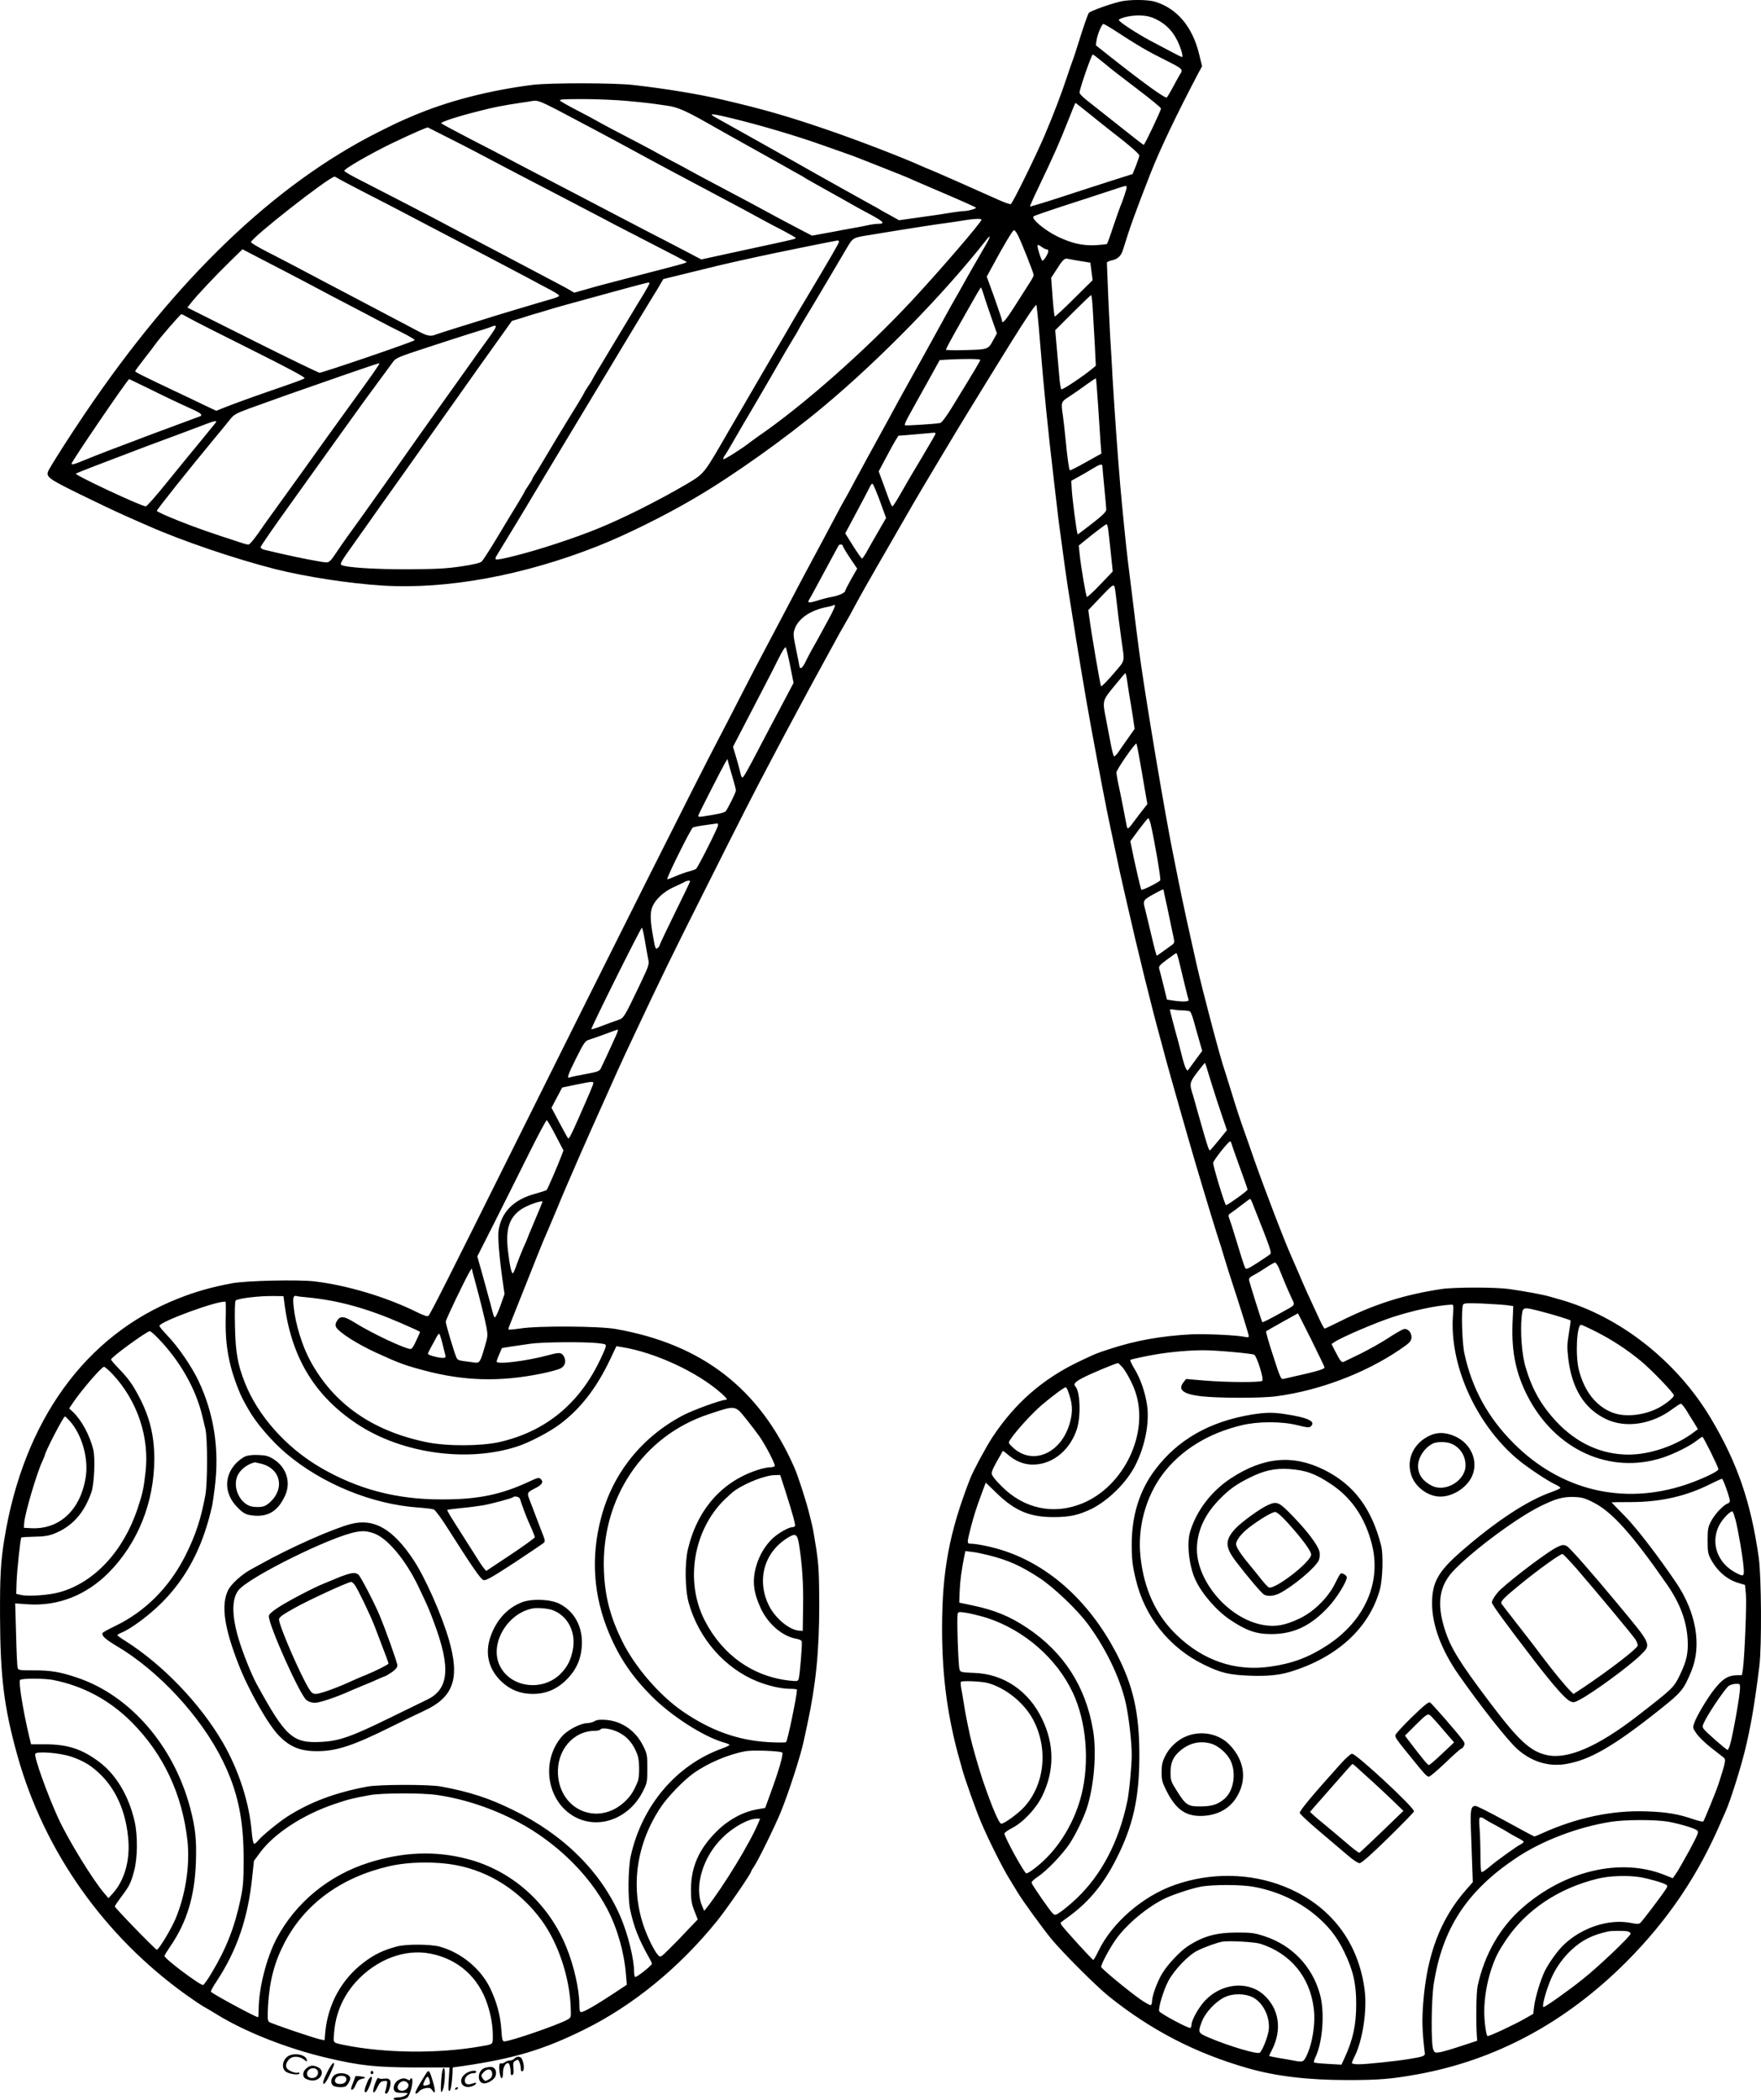 <?xml version="1.0" encoding="UTF-8"?>
<svg xmlns="http://www.w3.org/2000/svg" version="1.0" viewBox="0 0 1383.682 1649.924" preserveAspectRatio="xMidYMid meet">
  <g transform="translate(-286.777,1808.845) scale(0.1,-0.1)" fill="#000000" stroke="none">
    <path d="M11665 18075 c-82 -20 -228 -73 -241 -87 -7 -7 -35 -87 -64 -178 -28 -91 -58 -183 -67 -205 -8 -22 -28 -78 -43 -125 -44 -133 -105 -292 -172 -450 -72 -169 -252 -535 -268 -545 -5 -3 -50 12 -98 34 -137 62 -542 241 -547 241 -2 0 -28 11 -57 24 -148 67 -503 204 -758 291 -293 100 -487 156 -800 229 -190 45 -459 89 -710 117 -150 17 -652 17 -785 1 -346 -44 -671 -128 -945 -245 -109 -46 -147 -65 -271 -127 -815 -411 -1585 -1149 -2300 -2205 -106 -156 -239 -363 -284 -442 -34 -59 -21 -69 237 -196 128 -63 292 -141 363 -172 72 -32 148 -66 170 -75 269 -120 694 -264 1010 -344 240 -60 580 -112 837 -128 508 -32 1114 80 1698 312 219 87 524 238 760 377 300 176 708 466 1014 722 439 367 943 883 1274 1305 38 49 33 24 -10 -49 -41 -71 -62 -107 -98 -170 -11 -19 -30 -52 -41 -72 -12 -21 -35 -63 -52 -93 -16 -30 -33 -59 -37 -65 -4 -5 -60 -107 -125 -225 -65 -118 -126 -228 -135 -245 -9 -16 -51 -91 -92 -165 -80 -144 -113 -203 -173 -315 -21 -38 -59 -108 -85 -155 -26 -47 -64 -116 -85 -155 -21 -38 -50 -92 -65 -120 -15 -27 -47 -86 -70 -130 -24 -44 -46 -84 -50 -90 -4 -5 -33 -59 -65 -120 -52 -99 -126 -237 -235 -440 -35 -65 -60 -114 -191 -362 -28 -54 -71 -134 -94 -178 -93 -175 -147 -278 -245 -470 -56 -110 -126 -245 -155 -300 -151 -286 -831 -1641 -1629 -3245 -503 -1011 -636 -1274 -652 -1290 -7 -7 -37 3 -90 29 -240 119 -547 211 -805 242 -131 15 -536 6 -649 -15 -160 -30 -284 -65 -420 -119 -732 -288 -1219 -963 -1369 -1897 -28 -173 -34 -292 -33 -600 2 -481 31 -716 137 -1096 210 -751 682 -1419 1329 -1881 56 -40 117 -81 136 -91 19 -11 64 -37 101 -60 222 -137 551 -267 859 -340 265 -63 389 -76 703 -77 l267 0 -6 -92 c-5 -64 -4 -93 4 -93 11 0 20 50 25 135 l2 50 85 12 c399 59 627 127 945 284 386 190 752 489 1050 859 72 89 265 369 265 385 0 4 9 20 20 35 32 45 165 316 214 435 63 156 157 447 179 555 3 14 15 70 27 125 68 314 95 579 95 945 -1 244 -4 307 -23 435 -13 83 -27 166 -32 185 -5 19 -14 58 -21 85 -21 92 -90 306 -120 374 -273 619 -723 968 -1404 1088 -129 23 -611 26 -748 4 -48 -7 -90 -11 -93 -8 -3 2 2 20 10 38 8 19 67 167 131 329 64 162 123 309 130 325 8 17 51 118 96 225 44 107 89 213 99 235 10 22 32 74 50 115 18 41 41 95 52 120 11 25 29 65 40 90 11 25 26 59 33 75 225 504 236 529 345 760 220 468 292 615 566 1160 263 525 386 765 484 950 118 223 145 275 183 345 52 97 103 192 137 255 15 28 41 75 57 105 17 30 72 132 123 225 51 94 96 175 100 180 4 6 23 40 44 77 20 38 53 98 73 135 29 54 205 361 423 738 67 116 363 611 440 735 29 47 65 105 80 130 24 40 144 234 253 410 116 186 192 299 198 292 3 -4 16 -131 28 -282 32 -393 62 -690 112 -1115 26 -229 38 -327 50 -410 27 -204 50 -367 59 -422 6 -35 14 -91 20 -125 53 -340 119 -735 160 -958 67 -364 126 -671 151 -785 16 -77 39 -183 50 -235 20 -96 29 -139 48 -220 6 -25 17 -74 25 -110 96 -423 201 -849 276 -1120 10 -36 28 -103 40 -150 27 -100 185 -655 234 -820 87 -294 167 -554 186 -610 5 -14 23 -72 40 -130 18 -58 44 -143 60 -190 63 -192 130 -407 130 -419 0 -9 -8 -11 -26 -7 -55 14 -313 26 -424 21 -244 -13 -441 -49 -645 -116 -107 -35 -102 -33 -235 -96 -288 -137 -506 -327 -684 -596 -53 -81 -150 -262 -175 -325 -164 -421 -221 -726 -221 -1178 0 -380 44 -703 141 -1044 6 -19 14 -48 18 -65 23 -81 106 -316 147 -412 58 -138 168 -358 224 -448 23 -38 52 -86 64 -105 38 -64 194 -279 267 -368 91 -109 350 -368 449 -448 332 -266 679 -446 1090 -564 222 -64 475 -94 785 -94 252 0 343 8 550 45 617 112 1165 407 1641 883 327 328 567 683 749 1111 7 17 22 51 34 77 35 80 110 316 147 463 47 189 79 376 116 675 19 157 16 702 -5 850 -61 433 -167 743 -374 1091 -268 452 -719 807 -1193 939 -25 7 -56 16 -70 20 -44 14 -190 42 -325 61 -105 15 -429 15 -530 0 -293 -44 -529 -119 -796 -253 -64 -32 -120 -58 -123 -58 -4 0 -23 35 -43 78 -90 194 -108 233 -150 332 -25 58 -53 123 -63 145 -58 128 -214 535 -300 780 -23 66 -54 156 -70 200 -41 115 -63 182 -110 335 -23 74 -45 146 -50 160 -33 92 -173 622 -221 835 -38 168 -43 194 -59 265 -7 30 -16 71 -20 90 -23 106 -52 244 -65 310 -14 71 -26 130 -46 230 -57 286 -189 1067 -244 1445 -21 143 -54 405 -85 665 -6 47 -15 119 -20 160 -14 113 -44 414 -60 595 -24 288 -44 574 -60 840 -5 99 -14 254 -20 345 -7 126 -20 418 -25 565 0 5 15 12 32 16 51 10 78 34 93 80 57 185 96 293 217 603 75 191 204 461 373 783 l33 61 -23 94 c-52 216 -173 360 -347 413 -58 18 -208 18 -278 0z m287 -138 c73 -36 126 -88 164 -163 29 -57 52 -134 39 -134 -5 0 -102 50 -255 132 -121 66 -250 152 -241 161 19 19 107 37 171 34 47 -2 81 -10 122 -30z m-341 -78 c204 -133 271 -172 426 -249 123 -62 129 -68 103 -105 -4 -5 -26 -46 -50 -90 -23 -44 -48 -85 -54 -92 -11 -11 -175 107 -450 324 l-108 86 6 41 c8 48 41 126 54 126 5 0 38 -19 73 -41z m-67 -267 c44 -38 163 -130 264 -206 100 -76 182 -143 182 -150 0 -16 -128 -286 -136 -286 -3 0 -92 69 -197 153 -106 84 -218 173 -249 197 -32 25 -58 52 -58 60 -1 26 94 300 104 300 5 0 45 -31 90 -68z m-3744 -297 c157 -15 175 -17 310 -37 88 -12 153 -42 390 -178 36 -20 148 -84 250 -140 199 -111 230 -129 288 -161 20 -12 62 -35 92 -52 30 -16 60 -33 65 -38 6 -4 82 -47 170 -96 88 -49 183 -102 210 -118 28 -15 79 -44 115 -63 121 -64 138 -82 79 -82 -16 0 -49 -4 -72 -9 -23 -5 -71 -15 -107 -21 -36 -6 -85 -15 -110 -20 -25 -5 -87 -17 -139 -26 l-93 -17 -102 53 c-126 66 -208 110 -266 142 -56 31 -163 88 -390 208 -96 51 -188 100 -205 110 -16 10 -79 43 -140 75 -60 32 -114 61 -120 65 -5 4 -68 37 -140 75 -176 91 -294 154 -330 175 -16 10 -84 46 -150 80 -66 34 -127 69 -135 76 -12 12 14 14 180 14 107 0 265 -7 350 -15z m-552 -71 c132 -69 476 -252 607 -324 28 -15 80 -44 118 -64 37 -20 95 -51 130 -70 60 -32 413 -220 607 -323 52 -28 124 -67 160 -87 36 -20 107 -57 158 -83 50 -27 92 -51 92 -54 0 -7 -15 -11 -190 -49 -52 -11 -198 -43 -323 -70 l-229 -50 -131 69 c-73 38 -199 104 -282 146 -82 43 -186 97 -230 120 -169 89 -492 257 -680 355 -77 40 -167 87 -200 105 -33 18 -162 85 -287 149 -125 65 -230 121 -233 126 -6 10 135 56 305 98 113 29 169 40 320 63 41 6 82 12 90 14 39 7 60 0 198 -71z m4181 -31 c60 -49 146 -117 192 -153 120 -92 199 -161 199 -174 0 -6 -12 -41 -26 -78 l-27 -67 -161 -51 c-89 -28 -269 -87 -401 -130 -132 -43 -242 -76 -244 -74 -2 2 28 70 67 151 120 251 162 345 233 525 30 76 55 138 57 138 2 0 52 -39 111 -87z m-2810 -34 c231 -56 509 -139 709 -210 45 -16 121 -43 170 -60 48 -17 96 -34 107 -39 11 -4 97 -38 190 -75 94 -37 184 -73 200 -80 17 -8 109 -48 205 -89 230 -98 330 -143 336 -149 7 -7 -63 -27 -95 -27 -13 0 -51 -5 -85 -10 -57 -10 -172 -27 -347 -51 l-77 -11 -68 38 c-38 20 -73 40 -79 44 -5 4 -40 24 -78 44 -37 20 -140 78 -230 128 -89 50 -182 102 -207 116 -25 14 -90 51 -145 82 -55 31 -127 72 -160 90 -33 18 -125 70 -205 115 -80 45 -180 101 -222 124 -43 23 -78 44 -78 47 0 9 37 3 159 -27z m-2239 -148 c80 -40 187 -95 238 -122 184 -97 280 -148 417 -219 77 -40 190 -99 250 -130 61 -32 160 -84 220 -115 61 -32 146 -76 190 -100 44 -23 188 -97 320 -165 132 -68 242 -125 244 -127 11 -9 15 -7 -374 -108 -271 -70 -323 -84 -413 -110 l-92 -26 -33 19 c-17 11 -81 45 -142 77 -60 32 -141 74 -180 95 -72 38 -357 189 -570 300 -66 35 -149 79 -185 98 -55 29 -275 143 -614 317 -44 23 -81 46 -83 51 -5 14 209 137 381 220 156 74 267 123 276 121 3 -1 70 -35 150 -76z m-864 -320 c5 -4 104 -57 219 -116 116 -59 251 -129 300 -155 50 -26 140 -73 200 -105 417 -218 578 -302 800 -420 55 -30 129 -69 165 -88 36 -19 63 -38 61 -43 -2 -5 -24 -15 -50 -22 -109 -31 -490 -145 -555 -167 -39 -12 -132 -41 -206 -64 -74 -23 -145 -46 -158 -51 -39 -17 -68 -11 -134 24 -174 92 -273 144 -533 281 -125 65 -309 163 -440 232 -55 29 -155 81 -222 115 -68 35 -123 68 -123 74 0 32 613 513 656 514 5 0 14 -4 20 -9z m6204 -76 c0 -13 -31 -106 -50 -150 -5 -11 -29 -80 -54 -153 -24 -74 -47 -137 -50 -140 -4 -3 -43 -7 -89 -10 -105 -5 -190 15 -304 70 -102 51 -208 141 -183 157 8 6 107 40 220 77 113 36 270 88 350 114 169 56 160 54 160 35z m-1140 -252 c0 -20 -326 -398 -545 -634 -367 -394 -858 -828 -1210 -1069 -27 -19 -56 -40 -65 -47 -49 -41 -206 -140 -208 -132 -2 5 1 15 6 22 9 10 45 71 132 222 9 17 32 55 50 85 29 48 252 431 300 516 10 17 37 62 59 99 23 37 41 68 41 70 0 2 24 43 53 92 30 48 107 178 172 288 65 110 136 231 159 269 44 75 49 77 151 94 365 60 547 88 655 102 47 7 105 15 130 20 60 10 120 12 120 3z m287 -125 c30 -60 123 -296 123 -311 0 -7 -15 -35 -33 -62 -17 -28 -70 -109 -116 -182 -76 -119 -101 -146 -101 -110 0 7 -27 86 -59 177 l-60 165 38 70 c98 182 166 295 176 295 6 0 21 -19 32 -42z m-1407 -49 c0 -10 -64 -121 -248 -429 -41 -69 -83 -138 -92 -155 -10 -16 -40 -68 -67 -115 -28 -47 -98 -168 -158 -270 -124 -213 -125 -215 -195 -335 -29 -49 -77 -133 -108 -185 -194 -337 -189 -331 -326 -413 -112 -66 -237 -133 -376 -203 -245 -121 -391 -181 -655 -268 -211 -70 -460 -134 -472 -122 -4 4 -1 17 7 29 23 36 261 429 280 463 10 17 84 141 165 275 81 134 275 456 430 714 155 259 306 508 335 555 29 47 64 103 76 126 l24 40 212 52 c210 52 262 64 346 83 51 11 111 24 177 39 77 18 618 128 633 129 6 1 12 -4 12 -10z m1628 -59 c21 0 22 -19 1 -54 -11 -20 -25 -36 -30 -36 -8 0 -39 92 -39 117 0 11 8 9 29 -6 16 -12 34 -21 39 -21z m-5863 -235 c61 -32 137 -72 170 -90 33 -18 130 -69 215 -113 85 -44 193 -101 240 -126 47 -25 129 -67 182 -93 53 -27 96 -52 94 -57 -2 -10 -720 -255 -747 -256 -9 0 -247 115 -528 256 l-511 256 32 41 c49 61 188 209 301 319 l100 98 171 -89 c94 -49 221 -114 281 -146z m6140 141 l70 -11 9 -69 9 -69 -147 -145 c-80 -80 -148 -143 -151 -140 -3 3 -11 73 -17 155 l-11 149 29 44 c66 104 74 112 108 104 17 -4 63 -12 101 -18z m-3395 -175 c0 -5 -23 -47 -51 -93 -29 -46 -59 -96 -69 -113 -9 -16 -88 -146 -174 -289 -86 -142 -156 -260 -156 -263 0 -2 -13 -24 -30 -48 -16 -24 -30 -46 -30 -49 0 -2 -23 -42 -51 -88 -114 -184 -225 -368 -271 -447 -27 -46 -58 -97 -69 -112 -10 -15 -19 -30 -19 -34 0 -3 -13 -26 -30 -50 -16 -24 -30 -46 -30 -49 0 -2 -23 -42 -51 -88 -28 -46 -100 -164 -159 -263 -59 -99 -117 -188 -127 -198 -14 -12 -64 -24 -164 -39 -118 -17 -193 -21 -419 -22 -260 -1 -487 14 -520 34 -13 8 1 32 100 170 25 36 78 110 117 165 38 55 126 179 195 275 121 170 388 547 553 780 44 63 147 208 228 321 l147 206 73 22 c39 13 86 27 102 32 17 4 59 17 95 28 67 21 178 52 530 148 299 81 280 77 280 64z m2619 -63 c5 -18 32 -100 60 -181 l52 -148 -27 -49 c-42 -78 -40 -77 -216 -82 -87 -3 -158 -1 -158 3 0 5 30 61 66 126 37 65 78 138 92 163 64 114 114 200 117 200 2 0 8 -15 14 -32z m865 -140 c4 -62 11 -187 16 -278 l8 -165 -26 -22 c-72 -60 -238 -171 -245 -163 -5 4 -13 54 -17 111 -5 57 -14 160 -20 228 l-11 125 138 138 c76 76 141 138 144 138 4 0 10 -51 13 -112z m-7096 -71 c31 -18 250 -129 485 -246 280 -140 425 -217 418 -224 -9 -9 -65 -29 -291 -107 -111 -38 -284 -101 -343 -125 l-60 -24 -91 43 c-50 24 -154 74 -231 110 -276 131 -315 151 -315 158 0 4 33 49 73 100 40 51 79 102 87 114 32 46 195 234 203 234 5 0 34 -15 65 -33z m2395 -88 c-10 -16 -34 -51 -53 -77 -20 -26 -102 -141 -184 -257 -82 -115 -170 -239 -196 -275 -60 -84 -248 -349 -435 -615 -82 -115 -165 -232 -185 -260 -82 -112 -140 -194 -189 -267 -44 -66 -56 -78 -79 -78 -31 0 -226 38 -367 71 -49 12 -103 24 -120 28 -17 4 -30 13 -29 22 1 8 104 158 231 334 126 176 298 417 383 535 85 118 177 247 205 285 28 39 84 115 125 170 40 55 84 114 97 132 21 29 46 39 251 106 125 41 288 94 362 117 74 22 144 45 155 50 40 17 47 12 28 -21z m3817 -238 c0 -8 -32 -63 -226 -379 -43 -70 -77 -114 -89 -117 -30 -7 -269 -22 -277 -18 -5 2 6 30 23 61 67 122 84 152 166 299 l84 152 57 4 c124 7 262 7 262 -2z m-4776 -113 c-32 -46 -95 -132 -139 -193 -44 -60 -132 -182 -195 -270 -117 -164 -391 -546 -464 -646 -23 -31 -68 -95 -101 -143 -33 -47 -66 -86 -74 -86 -8 0 -28 4 -45 10 -265 86 -368 122 -508 178 -93 37 -168 71 -168 77 0 10 265 342 450 565 53 63 109 133 127 155 27 35 46 46 149 84 181 66 430 154 639 226 55 19 163 57 240 83 77 27 142 48 144 46 2 -2 -23 -40 -55 -86z m5702 -245 c7 -114 16 -246 19 -293 l7 -85 -122 -68 c-67 -38 -124 -66 -126 -64 -7 7 -21 107 -34 247 -7 69 -16 152 -21 185 -16 105 -15 106 52 149 34 22 93 63 132 92 40 29 73 51 76 49 2 -2 9 -98 17 -212z m-7468 137 c129 -64 218 -107 370 -176 52 -25 63 -38 40 -47 -178 -66 -304 -113 -348 -129 -30 -11 -64 -24 -75 -28 -19 -8 -55 -21 -290 -110 -60 -23 -147 -57 -192 -76 -80 -33 -103 -40 -103 -28 0 16 441 664 453 664 1 0 67 -32 145 -70z m531 -277 c-8 -10 -66 -81 -129 -158 -64 -77 -181 -220 -259 -317 -79 -98 -150 -178 -158 -178 -34 0 -560 246 -549 257 3 3 70 30 148 60 79 30 202 77 273 104 72 28 173 66 225 85 140 52 184 68 300 112 137 52 133 50 149 51 11 1 11 -2 0 -16z m5658 -86 c-3 -8 -52 -92 -109 -188 -58 -96 -131 -220 -162 -276 -32 -57 -62 -103 -66 -103 -4 0 -14 19 -23 43 -8 23 -31 85 -50 137 l-35 95 56 105 c30 58 65 121 77 140 l22 35 134 11 c74 6 140 12 148 13 7 0 11 -5 8 -12z m1313 -254 c0 -10 7 -85 15 -168 8 -82 15 -160 15 -171 0 -16 -30 -46 -110 -108 -61 -47 -112 -86 -114 -86 -7 0 -45 290 -48 368 l-3 53 60 33 c33 18 83 47 110 64 58 35 75 39 75 15z m-1748 -272 l48 -132 -53 -92 c-30 -51 -70 -122 -91 -159 -20 -38 -41 -68 -45 -68 -4 0 -36 45 -70 99 l-62 99 37 69 c86 160 149 280 158 300 6 13 15 22 20 20 5 -2 31 -63 58 -136z m1792 -213 c3 -18 12 -102 21 -186 l16 -153 -98 -103 c-54 -57 -101 -100 -105 -97 -8 7 -46 230 -57 334 l-7 69 35 29 c92 75 177 139 183 139 4 0 9 -15 12 -32z m-2084 -138 c0 -6 25 -48 56 -95 l57 -84 -47 -82 c-25 -45 -46 -85 -46 -90 0 -17 -47 -39 -104 -50 -32 -5 -85 -19 -118 -30 -65 -20 -79 -18 -62 9 6 9 29 51 51 92 72 133 175 325 180 333 6 11 33 9 33 -3z m2134 -318 c3 -5 10 -53 16 -108 10 -94 18 -155 40 -319 25 -177 33 -147 -66 -263 -48 -56 -91 -99 -95 -95 -6 7 -76 414 -94 553 l-6 45 93 98 c92 96 102 105 112 89z m-2235 -239 c-94 -174 -114 -210 -139 -253 -14 -25 -37 -68 -51 -97 -13 -29 -30 -52 -36 -53 -7 0 -13 4 -13 9 0 5 -12 64 -26 132 -23 110 -25 127 -13 163 28 85 125 151 257 176 24 4 46 11 50 14 4 4 8 3 10 -3 2 -6 -16 -45 -39 -88z m-313 -384 l27 -136 -100 -189 c-55 -104 -129 -243 -163 -309 -99 -190 -130 -245 -139 -245 -5 0 -11 12 -14 28 -3 15 -17 69 -32 120 l-28 93 66 127 c36 70 109 210 162 312 53 102 115 222 137 268 23 46 45 79 49 75 5 -5 20 -70 35 -144z m2652 -146 c7 -49 17 -110 22 -138 5 -27 14 -87 21 -131 l12 -82 -48 -68 c-27 -38 -62 -88 -78 -112 -16 -24 -33 -40 -37 -35 -4 4 -16 49 -25 98 -9 50 -25 134 -36 189 -30 152 -31 148 64 264 45 55 84 101 87 102 3 0 12 -39 18 -87z m91 -574 c10 -57 29 -163 41 -236 l23 -132 -38 -48 c-20 -26 -53 -69 -72 -95 -19 -27 -38 -48 -43 -48 -4 0 -10 15 -12 33 -5 29 -42 220 -68 340 -5 27 -10 57 -10 67 0 21 148 235 157 226 2 -2 12 -50 22 -107z m-3195 -159 c14 -47 26 -93 26 -102 0 -15 -61 -139 -81 -164 -9 -11 -64 -23 -177 -40 -38 -5 -41 -4 -35 13 9 24 192 382 211 413 l16 25 7 -30 c4 -16 19 -68 33 -115z m3284 -362 c29 -121 84 -440 76 -447 -25 -22 -143 -80 -148 -73 -3 5 -15 51 -27 103 -31 138 -36 158 -48 221 l-12 57 67 91 c37 49 70 90 74 90 4 0 12 -19 18 -42z m-3398 -12 c0 -19 -158 -332 -173 -344 -7 -5 -34 -15 -62 -22 -27 -7 -73 -24 -102 -37 -28 -12 -57 -23 -62 -23 -13 0 183 395 201 407 7 4 51 13 98 19 47 6 88 12 93 13 4 0 7 -6 7 -13z m-220 -442 c0 -4 -54 -116 -120 -250 -66 -134 -120 -248 -120 -253 0 -5 -6 -14 -14 -20 -18 -15 -20 -9 -41 113 -19 110 -19 167 -1 211 25 59 89 118 168 154 40 18 80 37 88 42 18 10 40 11 40 3z m3720 -67 c0 -2 11 -57 26 -122 28 -134 42 -201 54 -258 7 -33 5 -40 -17 -55 -13 -9 -44 -32 -68 -49 -24 -18 -46 -33 -48 -33 -3 0 -22 71 -42 158 -21 86 -43 182 -51 212 -17 64 -15 67 73 116 55 30 73 38 73 31z m-4076 -394 c9 -54 21 -119 26 -146 10 -46 8 -51 -60 -195 -132 -276 -130 -272 -180 -289 -25 -8 -80 -28 -123 -45 -43 -17 -80 -28 -83 -26 -6 6 388 797 397 797 4 1 14 -43 23 -96z m4200 -175 c31 -132 68 -281 73 -295 6 -15 -48 -17 -126 -5 l-44 7 -27 110 c-15 61 -30 120 -34 132 -6 18 4 30 61 72 37 28 70 51 74 51 3 0 14 -33 23 -72z m30 -378 c22 0 46 -4 53 -8 7 -4 19 -34 28 -67 17 -61 20 -72 51 -181 l18 -62 -54 -73 c-30 -41 -55 -76 -57 -78 -9 -12 -26 23 -43 90 -10 41 -25 99 -33 129 -37 132 -67 249 -67 255 0 4 14 5 31 1 17 -3 50 -6 73 -6z m-4458 -202 c-42 -93 -106 -232 -118 -255 -8 -16 -25 -25 -67 -33 -96 -18 -165 -32 -178 -37 -24 -9 -13 21 53 154 59 117 70 134 98 142 17 5 74 25 126 44 52 20 98 36 102 36 4 1 -3 -23 -16 -51z m4678 -362 c25 -81 63 -199 85 -262 l39 -115 -64 -79 c-36 -44 -67 -80 -70 -80 -8 0 -24 49 -75 230 -27 96 -53 189 -58 205 -29 89 -27 98 34 179 32 42 59 75 61 73 2 -2 24 -70 48 -151z m-4854 -7 c0 -10 -27 -74 -122 -289 -57 -129 -70 -152 -77 -144 -5 5 -35 61 -69 124 l-61 115 42 80 42 79 105 22 c127 26 140 27 140 13z m-296 -412 l61 -117 -16 -43 c-32 -84 -109 -261 -116 -268 -5 -4 -44 -17 -88 -29 -170 -45 -269 -144 -290 -291 -7 -48 5 -201 31 -386 l16 -111 -32 -91 c-18 -50 -37 -91 -42 -91 -10 0 -8 -5 -38 110 -13 47 -41 148 -62 226 l-40 141 131 259 c72 142 192 384 268 536 76 153 142 277 147 275 5 -2 37 -56 70 -120z m5306 -51 c0 -5 57 -166 96 -273 19 -51 34 -96 34 -101 0 -10 -156 -122 -169 -122 -9 0 -101 303 -101 332 0 18 119 168 132 168 5 0 8 -2 8 -4z m172 -489 c141 -355 149 -380 136 -392 -7 -7 -52 -37 -100 -68 -77 -50 -89 -54 -97 -39 -8 15 -32 92 -93 292 -11 36 -25 78 -31 94 -10 26 -8 31 13 45 14 9 52 37 85 63 33 25 62 47 65 47 3 1 13 -18 22 -42z m-5582 19 c0 -3 -27 -68 -60 -146 -33 -78 -60 -143 -60 -145 0 -3 -13 -33 -29 -67 -15 -35 -38 -92 -51 -128 -12 -36 -26 -69 -30 -74 -12 -12 -27 53 -41 175 -20 170 9 260 102 325 49 34 169 76 169 60z m5784 -515 c9 -22 28 -68 42 -103 14 -35 39 -92 55 -127 34 -73 42 -60 -66 -120 -104 -58 -156 -84 -159 -80 -5 5 -96 295 -103 326 -4 17 3 26 33 42 22 11 66 38 99 60 33 22 65 40 71 40 5 1 18 -17 28 -38z m-6309 -126 c33 -120 73 -282 85 -345 11 -60 11 -71 -13 -151 -36 -125 -41 -132 -85 -125 -20 3 -58 8 -83 11 -39 5 -49 11 -57 33 -22 54 -82 259 -82 276 0 17 156 341 189 395 l16 24 6 -29 c4 -16 15 -56 24 -89z m-1499 -183 c58 -408 239 -703 564 -919 352 -235 871 -308 1265 -178 94 31 253 114 332 174 160 120 284 279 390 499 l54 114 42 -7 c262 -42 596 -197 782 -363 46 -41 53 -52 32 -52 -34 0 -259 -82 -332 -121 -324 -170 -553 -456 -644 -804 -83 -314 -61 -618 65 -915 81 -191 181 -337 334 -490 156 -156 407 -316 563 -361 26 -7 47 -16 47 -20 0 -3 -28 -17 -62 -29 -359 -131 -628 -450 -715 -847 -20 -95 -23 -330 -4 -418 29 -136 67 -233 149 -378 12 -21 22 -42 22 -47 0 -13 -122 -110 -132 -104 -4 3 -8 21 -8 40 0 100 -48 295 -106 431 -152 354 -446 647 -849 843 -185 91 -339 141 -560 182 -95 18 -486 17 -580 0 -256 -48 -451 -122 -630 -236 -72 -47 -200 -152 -229 -188 -13 -17 -28 -28 -33 -25 -6 4 -13 43 -17 88 -19 233 -101 487 -226 704 -177 306 -471 613 -767 801 -35 21 -63 42 -63 45 0 4 14 13 32 20 76 31 218 137 314 233 156 155 268 340 342 561 26 80 35 111 57 205 3 14 12 77 20 140 38 298 -5 581 -128 840 -52 110 -159 267 -242 353 -36 38 -65 73 -65 78 0 33 462 202 520 190 2 -1 3 -61 1 -134 -3 -143 9 -254 40 -375 20 -81 70 -215 101 -269 10 -18 27 -50 39 -70 57 -102 182 -248 293 -342 284 -241 678 -402 1043 -427 54 -4 107 -10 119 -15 11 -4 59 -68 108 -146 205 -322 261 -403 284 -409 17 -5 70 25 240 136 119 79 223 149 231 156 14 13 13 19 -19 99 -4 11 -22 58 -40 105 -18 47 -41 107 -51 134 -22 56 -20 59 42 91 55 27 69 49 47 72 -16 15 -22 14 -95 -20 -219 -102 -403 -140 -688 -139 -351 0 -653 79 -945 248 -273 158 -497 409 -600 673 -55 140 -72 237 -76 436 -3 119 -1 196 5 205 12 17 186 38 301 36 l75 -1 11 -83z m179 73 c240 -23 469 -86 741 -205 76 -33 139 -62 141 -64 2 -1 -3 -16 -11 -32 -8 -16 -22 -46 -31 -66 -10 -21 -23 -38 -31 -38 -43 0 -301 121 -434 204 -93 58 -122 60 -149 9 -8 -16 -9 -29 -2 -42 23 -41 165 -132 316 -201 179 -82 226 -99 377 -139 312 -83 592 -91 918 -25 69 14 139 33 155 43 36 20 44 61 20 98 -18 27 -34 27 -120 4 -169 -46 -405 -75 -405 -50 0 6 9 32 21 58 l20 48 72 12 c40 6 108 16 152 22 91 14 426 16 528 5 68 -8 69 -8 62 -34 -3 -15 -29 -72 -56 -126 -166 -331 -429 -539 -780 -618 -146 -32 -413 -33 -571 0 -426 88 -731 302 -914 642 -62 115 -115 286 -129 422 -8 72 -2 91 23 84 10 -3 49 -8 87 -11z m9422 -61 l51 -7 -6 -139 c-8 -223 27 -392 120 -572 219 -421 646 -614 1060 -480 92 31 214 91 269 135 20 16 40 29 43 29 8 0 126 -238 126 -255 0 -17 -134 -80 -256 -121 -491 -164 -984 -46 -1354 326 -201 201 -327 431 -386 705 -19 86 -26 358 -10 384 7 11 35 13 150 8 78 -4 164 -9 193 -13z m-423 -82 c-28 -385 177 -844 499 -1121 73 -63 244 -178 305 -205 23 -11 41 -23 40 -28 -2 -5 -33 -19 -69 -32 -190 -66 -439 -230 -714 -470 -177 -155 -225 -240 -225 -404 0 -171 73 -367 209 -562 173 -247 377 -506 457 -580 110 -100 243 -143 379 -122 191 30 379 138 747 431 167 133 185 154 245 299 83 200 39 461 -118 694 -139 206 -313 433 -406 527 -57 58 -103 105 -103 106 0 1 71 2 158 2 230 1 432 47 621 143 44 22 84 40 89 40 9 0 62 -150 62 -175 0 -8 -8 -16 -17 -19 -32 -10 -102 -84 -130 -138 -25 -48 -28 -63 -28 -153 0 -90 3 -105 27 -150 51 -93 128 -159 220 -185 l47 -14 7 -75 c7 -73 -11 -500 -24 -589 l-7 -44 -52 -2 c-63 -4 -103 -31 -167 -112 -54 -69 -136 -206 -155 -260 -14 -40 -14 -41 17 -86 18 -26 68 -75 113 -110 44 -35 89 -70 100 -78 19 -16 16 -34 -41 -210 -15 -47 -112 -285 -119 -292 -3 -4 -38 4 -77 17 -118 41 -212 57 -369 62 -269 10 -552 -50 -822 -173 -28 -13 -55 -24 -59 -24 -4 0 -105 54 -225 120 -120 66 -227 120 -238 120 -35 0 -42 -31 -36 -180 3 -77 7 -203 10 -279 l5 -140 -51 -58 c-204 -232 -310 -512 -339 -896 -10 -136 -8 -213 13 -391 2 -21 -13 -27 -133 -46 -98 -16 -328 -40 -387 -40 -30 0 -53 4 -53 10 0 6 10 30 22 53 61 121 98 357 79 514 -47 385 -273 677 -636 821 -267 106 -579 110 -860 10 -250 -88 -490 -297 -596 -517 -19 -39 -37 -71 -41 -71 -8 0 -239 254 -251 276 -5 9 -7 16 -5 18 1 1 38 28 80 59 149 112 260 249 356 439 133 261 182 481 182 815 0 337 -49 552 -185 811 -210 397 -518 677 -877 796 -81 28 -215 56 -260 56 -34 0 -34 3 -4 121 27 104 43 154 88 276 l31 83 91 -88 c141 -135 256 -183 442 -183 127 0 198 16 299 65 132 66 276 208 344 343 75 148 111 330 92 468 -14 102 -52 211 -100 290 -22 36 -36 67 -32 69 10 6 130 32 211 45 115 19 257 31 364 31 100 0 368 -24 398 -35 20 -8 78 -191 64 -205 -14 -14 -278 -13 -455 2 l-144 12 -18 -23 c-49 -60 -9 -94 131 -112 137 -16 479 -17 600 0 336 45 694 181 965 365 78 53 90 65 93 93 4 40 -29 77 -61 69 -12 -3 -66 -34 -120 -69 -54 -36 -151 -90 -215 -122 -64 -31 -124 -60 -134 -65 -18 -10 -28 2 -72 87 l-26 52 24 16 c59 39 321 151 455 195 160 52 335 90 458 98 22 2 23 1 17 -86z m692 33 c90 -23 224 -64 232 -71 2 -1 -4 -47 -13 -100 -14 -85 -15 -112 -5 -199 29 -238 127 -395 297 -476 155 -74 361 -42 523 80 30 22 59 41 65 41 5 0 23 -21 40 -47 16 -27 44 -72 62 -100 l32 -53 -32 -24 c-139 -106 -345 -176 -514 -176 -213 1 -406 89 -565 258 -120 128 -192 255 -243 428 -30 99 -43 279 -31 397 9 80 6 79 152 42z m-1805 -222 c57 -115 103 -212 104 -217 0 -16 -55 -31 -322 -91 -20 -5 -26 7 -82 182 -34 102 -58 189 -55 192 4 4 241 137 250 141 1 0 48 -93 105 -207z m2237 63 c121 -61 241 -139 347 -226 85 -69 265 -256 265 -275 0 -15 -57 -62 -110 -92 -115 -64 -268 -82 -370 -44 -129 49 -222 165 -266 334 -29 110 -18 357 17 357 5 0 58 -24 117 -54z m-11297 -53 c174 -181 296 -397 347 -613 6 -25 17 -70 24 -100 17 -77 17 -423 -1 -520 -35 -188 -76 -312 -157 -474 -127 -251 -316 -440 -556 -555 -48 -23 -90 -46 -93 -51 -13 -20 18 -49 103 -100 332 -194 669 -557 840 -906 117 -237 164 -457 164 -769 0 -176 -3 -215 -25 -321 -45 -214 -111 -384 -224 -572 -30 -52 -62 -96 -69 -99 -19 -7 -304 206 -304 228 0 5 21 39 46 76 130 189 192 394 201 663 6 171 -4 268 -44 420 -128 490 -473 889 -890 1028 -133 45 -206 57 -340 57 -114 0 -122 1 -127 20 -3 11 -9 129 -12 263 l-7 243 99 -7 c238 -16 459 71 636 249 229 232 357 551 358 892 0 186 -36 331 -121 492 -51 97 -83 141 -159 220 -33 34 -60 66 -60 70 1 19 279 221 305 223 6 0 36 -26 66 -57z m2232 -36 c10 -40 20 -83 24 -95 4 -18 1 -22 -21 -22 -35 0 -116 22 -116 32 0 4 9 23 19 42 11 19 29 53 41 75 11 23 24 41 28 41 4 0 15 -33 25 -73z m5347 -194 c30 -37 78 -128 98 -188 112 -325 -88 -745 -418 -879 -224 -91 -456 -42 -632 135 -53 53 -78 85 -78 101 0 20 17 56 71 148 7 14 15 27 16 29 1 2 19 -11 40 -29 62 -55 137 -83 213 -78 147 8 276 117 329 278 33 100 26 299 -12 336 -18 19 -1 37 66 71 62 32 249 110 269 112 3 1 20 -16 38 -36z m-7934 -55 c192 -208 287 -492 255 -766 -14 -127 -23 -168 -62 -285 -111 -335 -339 -580 -609 -657 -85 -24 -245 -36 -305 -23 l-40 9 3 90 c3 95 30 345 37 352 2 3 48 6 102 7 74 1 112 7 154 23 143 56 238 162 295 327 22 63 31 267 15 333 -28 113 -91 231 -159 296 l-31 29 31 46 c68 100 224 281 243 281 7 0 39 -28 71 -62z m7502 -125 c37 -98 41 -157 18 -246 -65 -248 -297 -349 -454 -197 -32 31 -33 32 -16 58 41 64 166 201 244 269 81 69 177 141 191 142 4 1 11 -11 17 -26z m-2526 -225 c41 -51 88 -113 105 -138 51 -75 125 -219 118 -230 -3 -5 -21 -10 -39 -10 -18 0 -62 -9 -97 -21 -279 -91 -472 -310 -546 -622 -26 -109 -23 -317 6 -421 78 -281 284 -516 542 -619 88 -35 188 -57 255 -57 30 0 54 -3 54 -7 -2 -54 -74 -402 -86 -412 -5 -4 -67 -4 -139 0 -240 14 -454 91 -675 243 -181 125 -373 347 -473 549 -94 191 -136 350 -144 552 -24 569 305 1061 822 1232 215 72 207 73 297 -39z m-5315 -15 c95 -107 148 -295 124 -441 -41 -259 -208 -413 -432 -400 l-54 3 3 40 c6 76 97 385 142 482 11 24 20 45 20 48 0 23 146 305 158 305 3 0 21 -17 39 -37z m5622 -550 c57 -179 81 -265 75 -275 -3 -4 -12 -8 -20 -8 -28 0 -105 -43 -152 -85 -60 -55 -110 -138 -133 -223 -32 -113 -22 -203 36 -329 57 -124 172 -222 281 -240 19 -3 38 -12 41 -19 6 -16 -14 -257 -23 -293 -7 -22 -10 -23 -68 -17 -289 30 -531 200 -671 473 -157 305 -90 710 157 951 30 29 67 62 84 73 89 60 237 117 310 118 l42 1 41 -127z m-2086 -60 c9 -31 48 -137 62 -168 7 -16 22 -51 34 -77 11 -26 21 -52 21 -57 0 -6 -86 -68 -191 -138 l-191 -127 -22 26 c-12 15 -49 71 -82 125 -34 54 -94 149 -134 211 -40 62 -71 115 -68 117 2 3 51 9 109 15 57 5 133 15 169 21 68 12 229 55 238 64 12 12 50 4 55 -12z m8431 -27 c148 -73 308 -251 585 -651 99 -144 150 -280 159 -425 6 -109 -7 -170 -62 -284 -48 -98 -55 -104 -336 -322 -311 -240 -548 -342 -711 -304 -128 29 -221 116 -443 410 -242 321 -308 428 -355 573 -68 211 -45 353 79 477 164 165 490 405 670 494 122 60 178 76 266 73 59 -2 83 -8 148 -41z m1121 -141 c21 -83 54 -275 62 -362 7 -82 4 -84 -57 -53 -146 74 -204 233 -136 371 27 54 95 124 108 111 4 -4 14 -34 23 -67z m-7359 -190 c25 -160 35 -310 32 -490 l-3 -190 -28 2 c-77 5 -187 96 -237 196 -98 196 -41 414 140 529 68 44 82 37 96 -47z m1484 -84 c160 -40 258 -84 405 -180 113 -74 299 -251 383 -366 151 -205 266 -454 303 -655 22 -120 39 -280 39 -370 0 -87 -20 -295 -35 -365 -67 -318 -202 -575 -397 -761 -41 -39 -96 -85 -122 -103 -46 -32 -48 -32 -67 -15 -21 19 -155 213 -165 237 -4 10 13 27 49 51 68 45 189 171 247 256 45 67 107 193 135 275 59 176 81 443 51 621 -58 344 -231 611 -518 803 -135 90 -253 139 -428 176 l-105 22 3 89 c3 78 15 172 38 283 l7 33 51 -6 c28 -3 85 -15 126 -25z m-4 -495 c291 -96 545 -318 671 -586 107 -227 134 -547 67 -807 -47 -185 -145 -361 -272 -490 -58 -59 -141 -123 -160 -123 -16 0 -172 285 -172 313 0 7 26 25 58 42 90 46 191 154 240 255 96 199 95 404 -3 605 -106 220 -303 353 -535 360 -98 4 -105 5 -113 27 -10 27 -23 419 -14 440 5 13 15 14 80 3 40 -8 109 -25 153 -39z m-7344 -486 c237 -46 446 -158 618 -330 251 -250 401 -570 441 -937 20 -192 -16 -425 -95 -612 -35 -82 -131 -241 -146 -241 -11 0 -330 329 -330 340 0 5 23 39 50 75 64 85 75 106 101 202 28 100 30 282 4 393 -46 200 -145 365 -276 464 -136 103 -251 140 -426 140 l-111 0 -16 65 c-47 199 -83 421 -71 440 8 14 186 14 257 1z m7345 -24 c140 -37 285 -154 356 -284 123 -228 95 -512 -68 -691 -48 -52 -156 -131 -180 -131 -17 0 -73 130 -143 335 -33 97 -86 282 -102 355 -25 115 -40 194 -50 260 -7 41 -15 94 -20 117 -4 23 -5 45 -2 48 11 10 159 4 209 -9z m5913 -38 c0 -57 -58 -382 -81 -455 -6 -18 -14 -33 -17 -33 -12 1 -174 144 -188 165 -12 18 -10 27 13 70 43 82 159 250 184 268 13 9 39 16 57 16 30 1 32 -1 32 -31z m-7526 -509 c11 -10 -26 -140 -90 -314 l-44 -121 -68 -12 c-109 -20 -223 -82 -312 -171 -140 -138 -203 -281 -203 -456 0 -84 4 -111 26 -168 l27 -69 -87 -91 c-47 -51 -113 -118 -146 -150 -58 -57 -60 -58 -78 -40 -28 28 -85 144 -114 230 -106 312 -56 650 138 938 53 78 176 206 252 260 114 82 278 151 412 175 57 10 274 2 287 -11z m-5587 -32 c90 -31 145 -62 211 -122 141 -127 224 -316 239 -546 10 -159 -35 -308 -121 -404 l-36 -40 -30 35 c-91 105 -282 416 -363 590 -88 192 -192 482 -182 509 9 23 192 8 282 -22z m2873 -301 c215 -31 440 -106 640 -213 300 -161 557 -412 699 -683 80 -153 133 -339 147 -515 l7 -80 -89 -59 c-143 -95 -248 -156 -269 -156 -12 0 -15 13 -15 57 0 118 -42 307 -102 453 -141 347 -429 603 -781 694 -251 65 -502 55 -772 -30 -315 -100 -573 -313 -723 -594 -81 -154 -142 -395 -142 -564 0 -31 -2 -56 -5 -56 -19 0 -361 185 -370 200 -3 4 17 41 44 81 162 246 248 499 281 825 l13 122 48 65 c109 149 337 298 583 381 108 37 148 47 281 71 96 17 407 18 525 1z m8226 -185 c5 -4 45 -28 89 -51 44 -24 91 -50 105 -60 14 -9 46 -27 73 -41 26 -13 47 -27 47 -31 0 -4 -10 -13 -22 -19 -34 -17 -186 -126 -245 -176 -28 -24 -56 -43 -62 -43 -7 0 -11 44 -11 133 0 72 -3 169 -7 215 -5 68 -3 82 9 82 7 0 18 -4 24 -9z m-5701 -38 c-66 -157 -269 -490 -404 -663 l-20 -25 -17 40 c-64 152 7 387 163 538 84 82 201 146 266 147 l27 0 -15 -37z m7150 13 c93 -17 203 -50 227 -68 16 -12 10 -26 -63 -163 -45 -82 -92 -164 -105 -181 l-23 -32 -63 25 c-342 138 -785 36 -1121 -260 -175 -154 -296 -366 -349 -612 -11 -53 -14 -276 -6 -395 l3 -35 -125 -41 c-69 -23 -144 -45 -167 -49 -40 -6 -43 -5 -54 22 -18 44 -15 388 4 513 68 436 259 730 645 989 204 137 483 244 747 286 112 18 352 18 450 1z m-9521 -342 c263 -50 501 -204 668 -431 131 -179 222 -449 230 -687 3 -78 3 -79 -27 -96 -74 -41 -447 -170 -495 -170 -14 0 -18 14 -23 93 -8 113 -36 216 -88 325 -74 154 -231 282 -399 327 -71 19 -262 20 -332 1 -107 -28 -182 -64 -266 -129 -170 -130 -276 -322 -298 -540 l-6 -68 -32 6 c-55 12 -389 125 -404 138 -12 9 -13 34 -8 132 12 192 50 337 129 489 159 306 445 515 822 602 156 36 365 39 529 8z m9301 -94 c63 -10 181 -44 204 -59 12 -8 12 -14 -4 -38 -30 -47 -183 -249 -199 -262 -11 -10 -28 -10 -76 0 -169 33 -382 -36 -523 -170 -47 -44 -116 -139 -150 -206 -33 -67 -76 -206 -85 -280 l-7 -59 -65 -37 c-85 -49 -289 -144 -295 -137 -11 11 -25 117 -25 192 0 104 21 230 55 331 33 98 54 139 116 232 160 237 411 405 719 481 92 23 236 28 335 12z m-3034 -76 c177 -33 338 -106 470 -212 109 -88 179 -175 238 -297 70 -144 95 -249 95 -410 0 -164 -24 -277 -90 -422 l-26 -56 -105 6 c-57 3 -107 8 -110 11 -4 3 1 23 11 42 57 120 74 355 35 494 -60 219 -219 385 -435 456 -79 26 -103 29 -214 29 -166 0 -268 -28 -390 -108 -61 -40 -158 -143 -200 -213 -39 -64 -79 -174 -80 -216 0 -15 -4 -30 -10 -33 -5 -3 -42 17 -82 45 -98 69 -308 243 -308 255 0 22 63 141 112 211 85 123 257 266 398 331 68 31 196 73 270 88 94 18 320 18 421 -1z m2937 -350 c12 -4 22 -11 22 -18 0 -19 -255 -262 -378 -359 -115 -92 -292 -217 -306 -217 -17 0 23 144 67 240 34 74 91 153 155 211 80 75 166 117 287 143 32 6 128 6 153 0z m-2887 -97 c236 -76 388 -259 419 -505 16 -121 -10 -284 -60 -383 -22 -42 -26 -43 -97 -30 -26 5 -81 15 -120 21 -40 7 -73 14 -73 16 0 3 10 24 22 47 82 161 56 326 -67 435 -127 111 -334 88 -462 -51 -50 -55 -103 -151 -103 -186 0 -11 -4 -22 -9 -25 -12 -8 -239 114 -245 131 -9 23 33 163 71 236 46 87 157 204 228 239 59 30 158 65 200 72 56 8 250 -3 296 -17z m-6519 -78 c217 -43 377 -187 446 -399 28 -86 42 -169 42 -246 0 -70 5 -66 -95 -83 -333 -59 -755 -54 -1070 10 -95 20 -89 12 -82 98 12 151 70 286 172 399 160 176 386 262 587 221z m6458 -342 c82 -42 137 -152 127 -254 -5 -52 -49 -164 -71 -182 -17 -15 -242 52 -393 116 -94 40 -95 41 -61 130 25 68 108 157 178 190 63 31 159 30 220 0z M4793 6645 c-18 -8 -47 -30 -66 -48 -102 -103 -99 -246 7 -352 41 -42 62 -54 97 -60 133 -23 218 24 277 153 48 105 10 224 -92 287 -41 25 -61 30 -120 32 -45 2 -83 -3 -103 -12z m125 -56 c156 -38 191 -198 67 -307 -35 -31 -61 -38 -125 -32 -93 8 -164 133 -131 232 17 52 75 101 139 117 2 1 24 -4 50 -10z M5625 6115 c-142 -37 -478 -186 -705 -313 -25 -14 -62 -34 -82 -45 -72 -39 -155 -115 -178 -162 -56 -116 -32 -291 82 -583 78 -201 232 -473 318 -561 86 -88 168 -121 299 -121 154 0 285 44 581 191 96 48 214 105 262 127 230 107 281 253 193 558 -58 199 -188 491 -279 628 -162 243 -310 328 -491 281z m176 -72 c108 -35 255 -210 356 -423 73 -154 81 -171 124 -288 130 -349 113 -517 -59 -598 -31 -15 -165 -80 -297 -145 -294 -144 -392 -179 -531 -186 -226 -13 -282 38 -511 457 -39 72 -105 235 -139 348 -56 185 -57 318 -2 387 80 102 737 427 928 458 52 9 79 7 131 -10z M5580 5714 c-25 -8 -58 -21 -75 -29 -16 -7 -55 -23 -85 -35 -84 -33 -281 -136 -365 -190 -52 -34 -75 -56 -75 -69 0 -75 244 -619 296 -660 17 -13 41 -21 66 -21 37 0 177 47 283 96 28 12 75 32 105 44 30 12 78 32 108 46 29 13 55 24 58 24 3 0 25 14 50 30 30 21 44 38 44 54 0 22 -94 285 -141 396 -44 104 -149 305 -166 318 -22 16 -47 15 -103 -4z m77 -81 c27 -39 113 -218 153 -318 4 -11 22 -58 40 -105 18 -47 40 -107 51 -134 10 -27 19 -53 19 -58 0 -7 -109 -62 -175 -88 -29 -11 -82 -34 -139 -60 -106 -48 -227 -90 -255 -90 -25 0 -35 8 -54 38 -69 110 -237 499 -237 547 0 17 26 36 119 88 109 62 420 205 448 207 6 0 20 -12 30 -27z M6972 5501 c-114 -43 -200 -134 -248 -265 -46 -127 -22 -247 67 -342 73 -77 159 -114 264 -114 100 0 186 35 259 107 86 83 126 178 126 300 0 132 -65 244 -174 300 -70 37 -214 43 -294 14z m238 -63 c119 -44 185 -173 159 -309 -15 -78 -38 -127 -86 -180 -143 -158 -413 -123 -493 63 -72 168 65 399 260 439 39 8 122 1 160 -13z M7540 4566 c-14 -9 -40 -15 -59 -16 -51 0 -155 -54 -197 -103 -177 -203 -114 -536 122 -644 188 -86 414 9 515 215 32 63 33 73 33 177 0 104 -1 114 -33 177 -58 118 -166 194 -293 204 -45 3 -70 1 -88 -10z m180 -84 c74 -34 124 -92 157 -182 16 -43 17 -169 2 -207 -32 -80 -58 -119 -106 -163 -206 -189 -503 -66 -521 216 -12 189 119 344 291 344 20 0 39 5 43 11 9 16 80 6 134 -19z M12705 6975 c-334 -55 -584 -198 -762 -435 -122 -162 -183 -359 -183 -587 0 -115 6 -165 32 -273 69 -293 263 -536 531 -668 135 -67 204 -83 367 -89 129 -5 226 4 310 29 372 112 626 344 710 648 22 83 28 273 10 345 -75 293 -214 478 -445 594 -247 124 -480 103 -737 -66 -153 -101 -268 -252 -319 -418 -28 -91 -9 -267 40 -375 50 -111 167 -246 276 -319 126 -84 202 -111 322 -111 176 0 312 65 451 216 64 69 142 196 142 230 0 15 -36 37 -48 30 -5 -3 -25 -39 -46 -82 -55 -110 -166 -219 -278 -272 -111 -53 -188 -67 -282 -51 -279 47 -541 359 -523 624 9 132 67 252 177 364 76 78 130 117 237 170 112 56 197 75 308 68 131 -9 205 -35 330 -118 160 -106 266 -260 320 -465 81 -304 -52 -609 -350 -803 -144 -94 -275 -143 -448 -167 -273 -39 -527 48 -735 250 -162 156 -256 360 -283 614 -25 228 41 470 175 649 141 187 356 321 621 384 128 31 316 31 438 0 70 -18 91 -20 102 -11 48 40 -19 72 -212 100 -89 13 -146 11 -248 -5z M14105 6811 c-126 -57 -187 -180 -151 -304 28 -98 132 -177 231 -177 101 0 213 74 251 165 48 115 -9 249 -130 306 -72 34 -141 38 -201 10z m166 -65 c68 -28 111 -93 112 -168 2 -121 -156 -218 -266 -162 -71 36 -107 88 -107 154 0 66 47 139 112 175 32 18 109 18 149 1z M12833 6265 c-62 -27 -210 -134 -260 -188 -82 -90 -80 -144 7 -258 84 -111 202 -250 220 -259 30 -16 77 -12 123 11 107 55 284 204 307 259 7 17 10 44 6 64 -9 49 -93 162 -209 281 -110 114 -125 120 -194 90z m153 -141 c109 -120 184 -221 184 -249 0 -58 -291 -282 -334 -258 -8 5 -34 33 -58 63 -24 31 -67 84 -96 119 -66 79 -102 135 -102 158 0 30 44 86 102 130 79 61 180 122 204 122 14 1 47 -27 100 -85z M13962 4598 c-70 -68 -128 -131 -130 -142 -3 -16 10 -36 75 -116 7 -8 37 -46 69 -85 87 -108 103 -125 120 -125 8 0 67 50 130 110 63 61 119 110 124 110 5 0 14 9 20 21 9 17 7 26 -14 53 -50 66 -238 281 -252 289 -11 6 -48 -24 -142 -115z m143 14 c6 -4 51 -53 99 -110 l89 -103 -94 -89 c-52 -49 -98 -89 -104 -89 -9 0 -48 47 -154 186 l-34 45 84 84 c84 83 95 90 114 76z M12194 4449 c-71 -27 -137 -88 -171 -157 -23 -46 -28 -70 -28 -128 0 -63 5 -79 40 -149 77 -152 160 -205 304 -192 103 10 185 56 237 133 92 137 76 293 -44 421 -82 88 -220 118 -338 72z m188 -59 c55 -16 119 -69 150 -125 53 -97 32 -246 -44 -310 -52 -44 -97 -58 -185 -59 -101 -1 -117 9 -187 120 -47 74 -50 83 -51 144 0 78 19 124 72 170 73 64 156 84 245 60z M13404 4233 c-218 -242 -324 -369 -324 -388 0 -7 68 -71 152 -142 83 -70 184 -156 224 -190 41 -36 82 -63 94 -63 15 0 86 62 224 197 110 108 202 202 204 210 7 26 -453 453 -487 453 -10 0 -49 -35 -87 -77z m113 -20 c69 -61 221 -200 293 -270 l85 -82 -169 -163 c-93 -90 -173 -164 -177 -166 -5 -2 -55 36 -111 85 -57 49 -128 108 -158 133 -30 24 -69 57 -87 73 l-32 30 31 36 c17 20 47 54 67 76 20 22 65 74 101 115 74 85 132 150 135 150 1 0 11 -8 22 -17z M15098 5931 c-73 -37 -335 -234 -441 -332 -31 -28 -67 -82 -67 -100 0 -17 100 -154 334 -459 148 -192 240 -296 278 -316 28 -14 32 -14 81 12 100 52 380 257 470 344 93 91 98 79 -177 410 -207 249 -373 438 -397 451 -25 13 -40 11 -81 -10z m159 -169 c158 -183 433 -513 460 -553 13 -20 21 -43 18 -51 -11 -29 -228 -195 -422 -325 l-82 -54 -23 23 c-43 43 -133 152 -228 278 -51 69 -142 186 -200 260 -58 74 -109 141 -114 148 -11 18 16 45 139 146 153 125 320 245 340 245 6 0 56 -53 112 -117z M5144 1940 c-51 -20 -70 -92 -34 -125 23 -21 110 -34 110 -16 0 7 -5 9 -10 6 -16 -10 -79 15 -90 36 -12 21 1 55 29 76 25 19 76 15 106 -9 25 -20 27 -20 23 -2 -7 36 -82 55 -134 34z M6910 1915 c-7 -8 -22 -15 -34 -15 -12 0 -31 -6 -41 -14 -11 -8 -25 -12 -32 -9 -14 6 -17 -33 -7 -86 9 -46 24 -38 24 13 0 41 18 76 40 76 10 0 20 -36 20 -72 0 -19 4 -26 13 -22 10 4 13 19 9 54 -4 41 -1 50 17 59 19 10 22 9 31 -14 6 -15 10 -37 10 -50 0 -17 4 -23 14 -19 15 6 12 62 -6 97 -11 21 -41 22 -58 2z M5437 1804 c-25 -50 -35 -80 -28 -87 9 -9 39 40 74 126 12 27 13 37 4 37 -7 0 -30 -34 -50 -76z M5276 1839 c-28 -22 -34 -60 -13 -78 8 -6 28 -14 44 -17 77 -15 125 74 57 104 -36 17 -58 15 -88 -9z m84 -14 c15 -19 4 -52 -21 -60 -31 -10 -59 4 -59 30 0 39 55 60 80 30z M6673 1840 c-57 -23 -57 -120 -1 -120 32 0 78 30 88 55 15 39 -3 75 -37 74 -16 0 -38 -4 -50 -9z m62 -45 c0 -22 -7 -33 -28 -45 -26 -14 -29 -14 -43 4 -19 26 -18 32 7 57 30 30 64 22 64 -16z M6335 1749 c-7 -92 -3 -120 13 -78 16 43 21 169 7 169 -9 0 -15 -28 -20 -91z M5780 1805 c0 -9 5 -15 11 -13 6 2 11 8 11 13 0 5 -5 11 -11 13 -6 2 -11 -4 -11 -13z M6222 1807 c-5 -6 -30 -47 -55 -89 -31 -52 -41 -78 -32 -78 8 0 20 8 27 18 7 10 30 21 50 25 30 4 39 2 51 -16 27 -40 29 -10 6 68 -24 81 -31 92 -47 72z m22 -68 c5 -23 2 -28 -20 -33 -36 -9 -38 -4 -18 38 19 38 28 37 38 -5z M6533 1801 c-76 -47 -40 -132 43 -104 15 5 29 14 32 21 3 9 -4 9 -27 1 -40 -14 -61 -6 -61 25 0 28 33 56 67 56 13 0 23 5 23 10 0 16 -43 11 -77 -9z M5490 1780 c-26 -26 -26 -66 -1 -80 23 -12 81 -13 97 -2 13 8 34 46 34 61 0 41 -95 56 -130 21z m97 -16 c10 -27 -11 -49 -48 -49 -37 0 -51 24 -29 50 17 20 69 19 77 -1z M5660 1775 c0 -2 -9 -27 -20 -55 -16 -39 -17 -50 -6 -50 8 0 21 18 29 39 13 30 23 41 47 46 17 4 29 9 26 12 -7 7 -76 14 -76 8z M5755 1733 c-25 -60 -29 -83 -13 -83 12 0 48 86 48 113 0 21 -22 2 -35 -30z M5812 1711 c-25 -73 -8 -86 23 -18 16 33 26 43 49 45 28 3 29 2 23 -30 -3 -18 -8 -41 -12 -50 -5 -12 -2 -18 8 -18 9 0 19 18 27 45 16 57 2 80 -46 72 -17 -3 -36 -1 -42 5 -6 6 -16 -11 -30 -51z M6000 1747 c-31 -16 -49 -61 -33 -85 7 -12 24 -17 57 -16 25 0 46 -1 46 -2 0 -15 -39 -34 -71 -34 -21 0 -39 -4 -39 -10 0 -19 89 -11 109 9 27 27 53 151 31 151 -5 0 -10 -5 -10 -10 0 -7 -6 -7 -19 0 -25 13 -40 13 -71 -3z m74 -29 c15 -24 -19 -60 -53 -56 -32 4 -39 32 -15 59 21 23 52 22 68 -3z M6445 1680 c-3 -5 -2 -10 4 -10 5 0 13 5 16 10 3 6 2 10 -4 10 -5 0 -13 -4 -16 -10z"></path>
  </g>
</svg>

